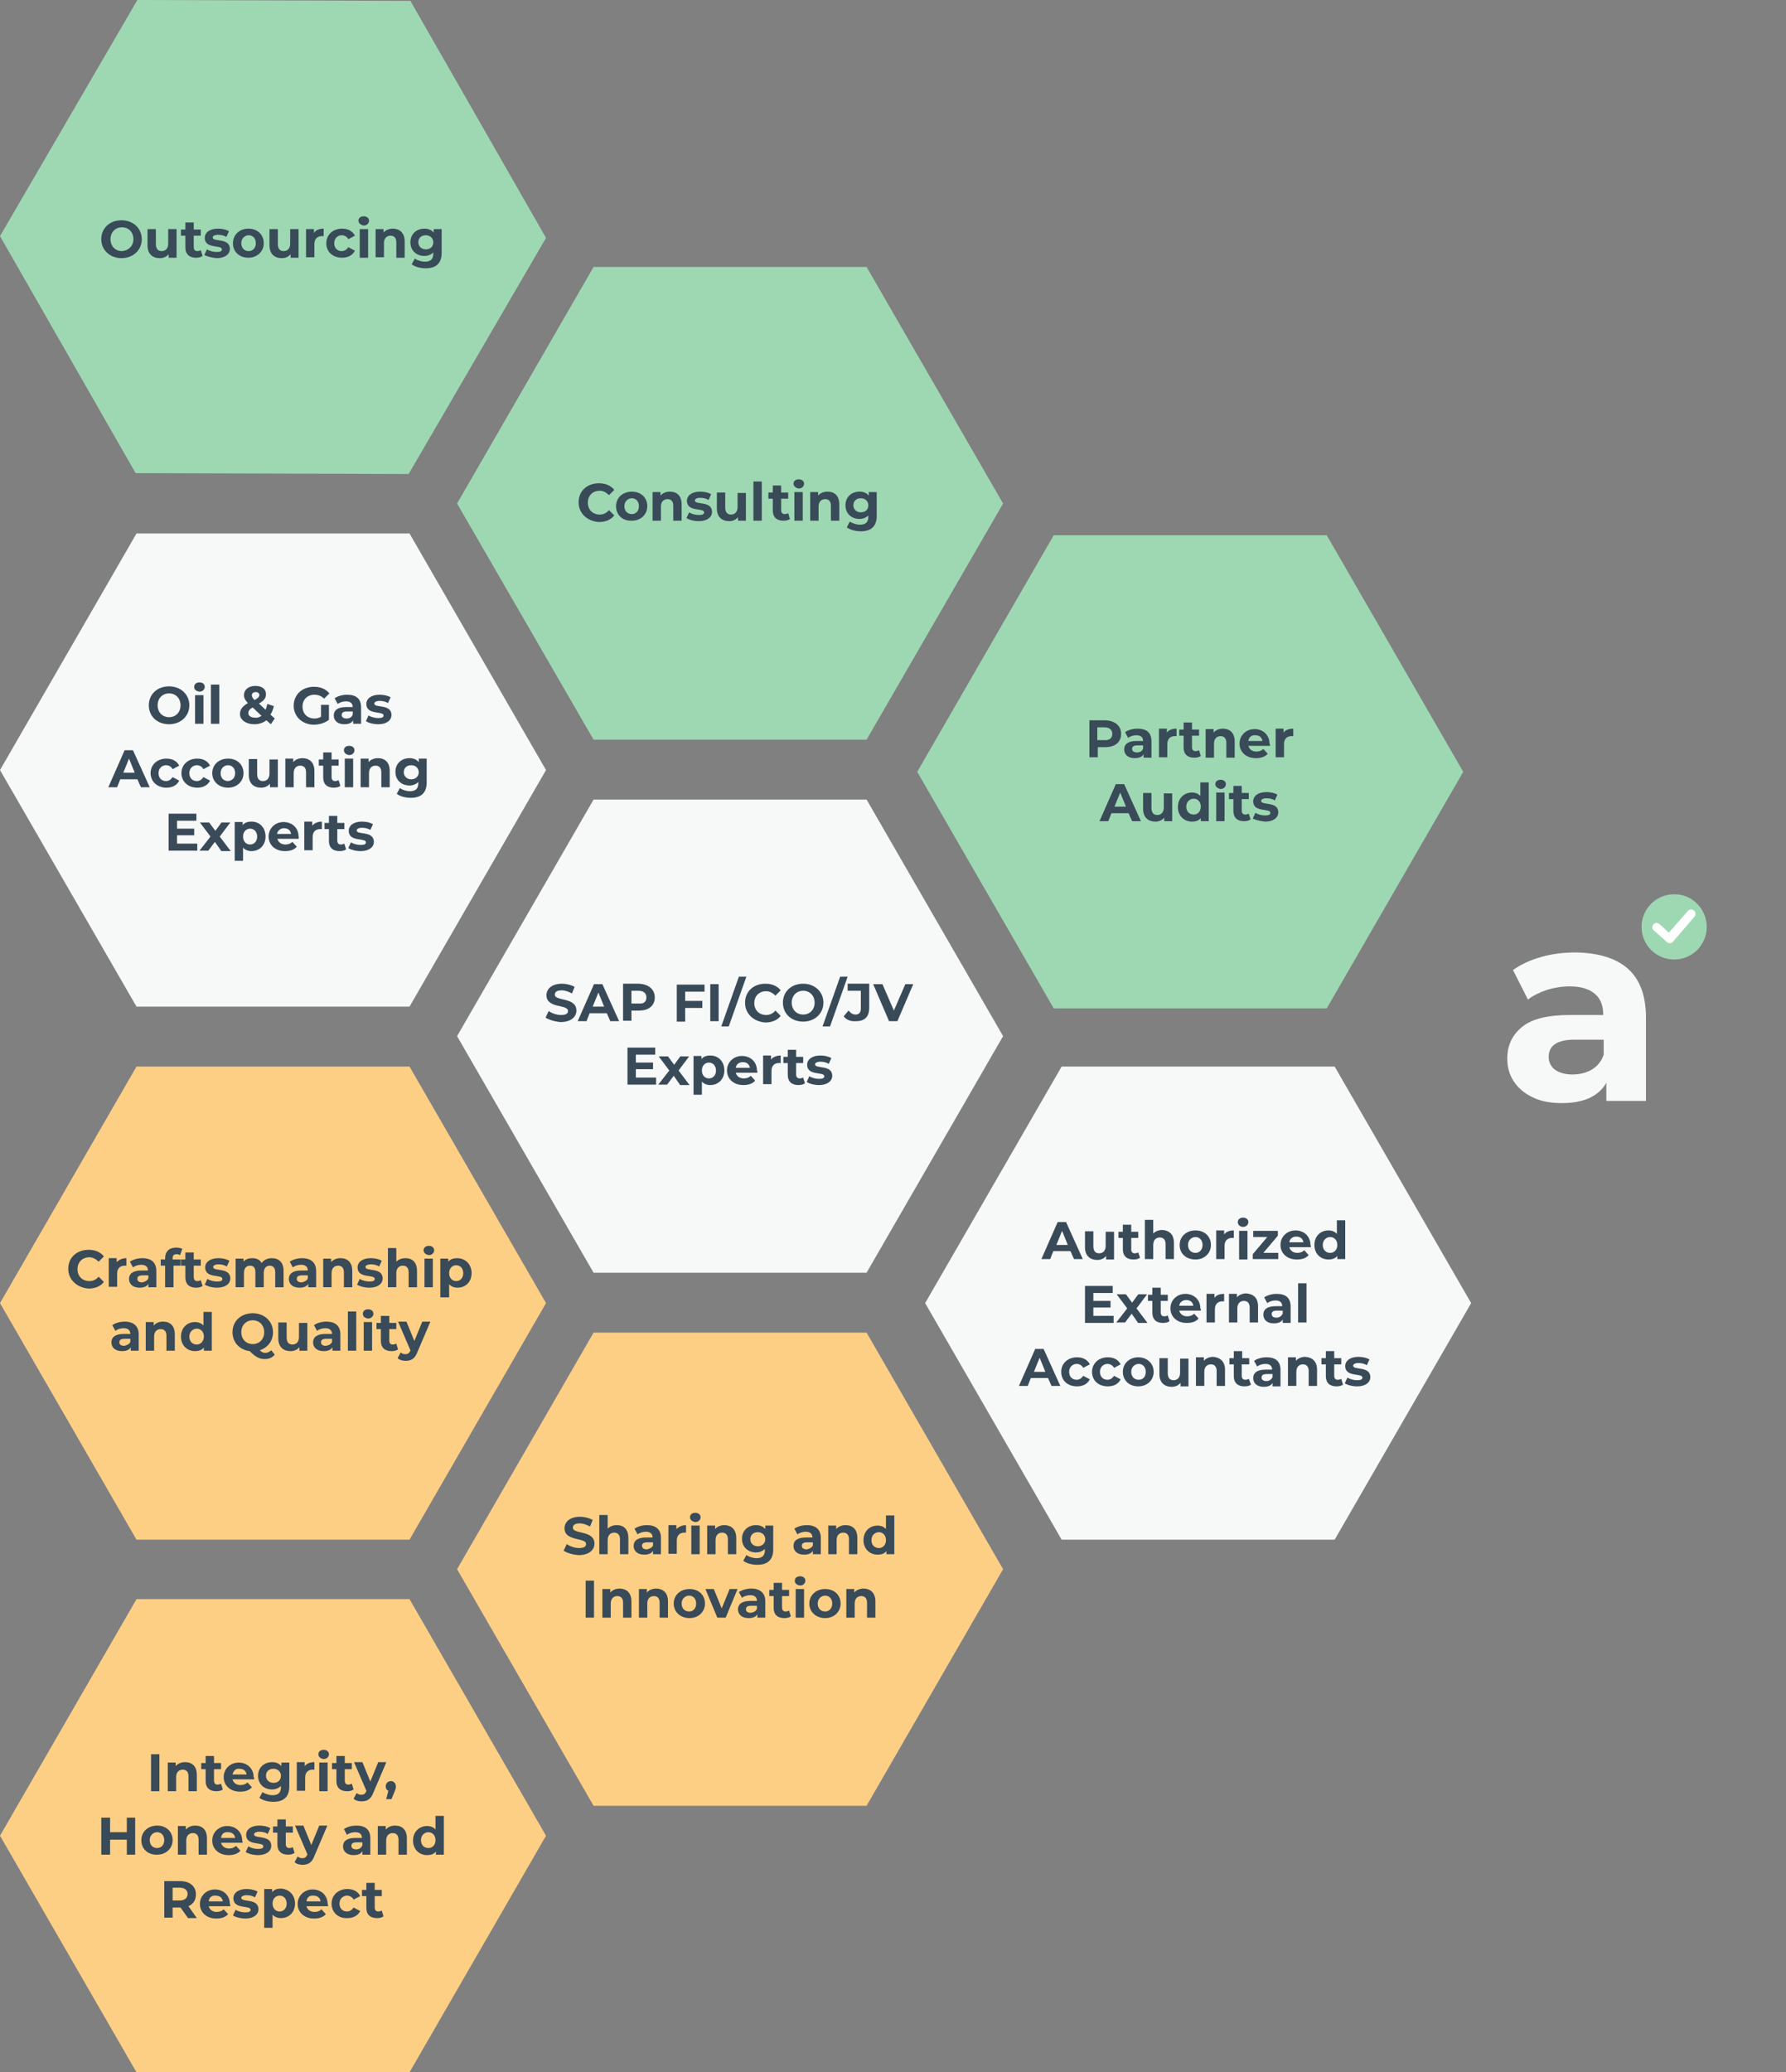 <?xml version="1.0" encoding="utf-8"?>
<!-- Generator: Adobe Illustrator 26.4.1, SVG Export Plug-In . SVG Version: 6.00 Build 0)  -->
<svg version="1.1" id="Layer_1" xmlns="http://www.w3.org/2000/svg" xmlns:xlink="http://www.w3.org/1999/xlink" x="0px" y="0px"
	 viewBox="0 0 405.6 470.4" style="enable-background:new 0 0 405.6 470.4;" xml:space="preserve">
<rect x="0" y="0" width="405.6" height="470.4" fill="#808080" stroke="none"/>
<style type="text/css">
	.st0{display:none;}
	.st1{fill-rule:evenodd;clip-rule:evenodd;fill:#9ED8B3;}
	.st2{fill-rule:evenodd;clip-rule:evenodd;fill:#F7F8F8;}
	.st3{fill-rule:evenodd;clip-rule:evenodd;fill:#FDCF85;}
	.st4{fill:#F7F8F8;}
	.st5{fill:#9ED8B3;}
	.st6{fill:#FFFFFF;}
	.st7{fill:#394A58;}
</style>
<g id="Grid" class="st0">
</g>
<g id="Layer_1_00000096048480616058918290000016911865475060018614_">
</g>
<g id="Desktop">
</g>
<g id="Guides">
</g>
<g id="Page_1">
</g>
<g>
	<polygon class="st1" points="301.3,121.5 239.3,121.5 208.3,175.2 239.3,228.9 301.3,228.9 332.3,175.2 	"/>
	<polygon class="st1" points="93.2,0.2 31.2,0 0,53.6 30.8,107.4 92.8,107.6 124,54 	"/>
	<polygon class="st2" points="93,121.1 31,121.1 0,174.8 31,228.5 93,228.5 124,174.8 	"/>
	<polygon class="st1" points="196.8,60.6 134.8,60.6 103.8,114.3 134.8,167.9 196.8,167.9 227.8,114.3 	"/>
	<polygon class="st2" points="196.8,181.5 134.8,181.5 103.8,235.2 134.8,288.9 196.8,288.9 227.8,235.2 	"/>
	<polygon class="st2" points="303.1,242.1 241.1,242.1 210.1,295.8 241.1,349.5 303.1,349.5 334.1,295.8 	"/>
	<polygon class="st3" points="196.8,302.5 134.8,302.5 103.8,356.2 134.8,409.9 196.8,409.9 227.8,356.2 	"/>
	<polygon class="st3" points="93,242.1 31,242.1 0,295.8 31,349.5 93,349.5 124,295.8 	"/>
	<g>
		<path class="st4" d="M361.5,242.8c1.3-0.8,2.2-1.9,2.7-3.4V236h-6.6c-3.9,0-5.9,1.3-5.9,3.9c0,1.2,0.5,2.2,1.4,2.9
			c1,0.7,2.3,1.1,4,1.1C358.8,243.9,360.3,243.5,361.5,242.8 M369.7,219.9c2.7,2.4,4.1,6.1,4.1,11.1v18.9h-9v-4.1
			c-1.8,3.1-5.2,4.6-10.1,4.6c-2.5,0-4.8-0.4-6.6-1.3c-1.9-0.9-3.3-2.1-4.3-3.6s-1.5-3.2-1.5-5.2c0-3.1,1.2-5.5,3.5-7.3
			s5.9-2.6,10.7-2.6h7.6c0-2.1-0.6-3.7-1.9-4.8s-3.2-1.7-5.7-1.7c-1.8,0-3.5,0.3-5.2,0.8c-1.7,0.6-3.2,1.3-4.3,2.2l-3.4-6.7
			c1.8-1.3,4-2.3,6.5-3s5.1-1,7.8-1C363,216.3,367,217.5,369.7,219.9"/>
		<path class="st5" d="M387.6,210.4c0,4.1-3.3,7.4-7.4,7.4s-7.4-3.3-7.4-7.4c0-4.1,3.3-7.4,7.4-7.4
			C384.2,202.9,387.6,206.3,387.6,210.4"/>
		<path class="st6" d="M379,211.7l-2.1-1.9c-0.2-0.2-0.5-0.3-0.7-0.3c-0.3,0-0.5,0.1-0.7,0.3c-0.4,0.4-0.3,1.1,0.1,1.4l2.9,2.6
			c0.2,0.2,0.5,0.3,0.7,0.3c0.3,0,0.5-0.1,0.7-0.3l4.9-5.7c0.4-0.4,0.3-1.1-0.1-1.4c-0.4-0.4-1.1-0.3-1.4,0.1L379,211.7z"/>
	</g>
	<polygon class="st3" points="93,363 31,363 0,416.7 31,470.4 93,470.4 124,416.7 	"/>
</g>
<g>
	<path class="st7" d="M34.3,398.2h1.9v8.4h-1.9V398.2z"/>
	<path class="st7" d="M44.7,402.9v3.7h-1.9v-3.4c0-1-0.5-1.5-1.3-1.5c-0.9,0-1.5,0.6-1.5,1.7v3.2h-1.9v-6.5h1.8v0.8
		c0.5-0.6,1.3-0.9,2.1-0.9C43.6,400,44.7,400.9,44.7,402.9z"/>
	<path class="st7" d="M50.6,406.2c-0.4,0.3-0.9,0.4-1.5,0.4c-1.5,0-2.4-0.8-2.4-2.3v-2.7h-1v-1.4h1v-1.6h1.9v1.6h1.6v1.4h-1.6v2.6
		c0,0.6,0.3,0.9,0.8,0.9c0.3,0,0.6-0.1,0.8-0.2L50.6,406.2z"/>
	<path class="st7" d="M57.7,403.9h-4.9c0.2,0.8,0.9,1.3,1.8,1.3c0.7,0,1.2-0.2,1.6-0.6l1,1.1c-0.6,0.7-1.5,1-2.7,1
		c-2.2,0-3.7-1.4-3.7-3.3c0-1.9,1.5-3.3,3.4-3.3c1.9,0,3.4,1.3,3.4,3.3C57.8,403.5,57.7,403.7,57.7,403.9z M52.8,402.8H56
		c-0.1-0.8-0.7-1.3-1.6-1.3C53.6,401.4,53,401.9,52.8,402.8z"/>
	<path class="st7" d="M65.7,400.1v5.4c0,2.4-1.3,3.5-3.6,3.5c-1.2,0-2.4-0.3-3.2-0.9l0.7-1.3c0.6,0.4,1.5,0.7,2.3,0.7
		c1.3,0,1.9-0.6,1.9-1.8v-0.3c-0.5,0.5-1.2,0.8-2,0.8c-1.8,0-3.2-1.2-3.2-3.1c0-1.9,1.4-3.1,3.2-3.1c0.9,0,1.6,0.3,2.1,0.9v-0.8
		H65.7z M63.8,403.1c0-0.9-0.7-1.6-1.7-1.6s-1.7,0.6-1.7,1.6c0,0.9,0.7,1.6,1.7,1.6S63.8,404.1,63.8,403.1z"/>
	<path class="st7" d="M71.4,400v1.7c-0.2,0-0.3,0-0.4,0c-1,0-1.7,0.6-1.7,1.8v3h-1.9v-6.5h1.8v0.9C69.7,400.3,70.4,400,71.4,400z"/>
	<path class="st7" d="M72.3,398.2c0-0.6,0.5-1,1.2-1c0.7,0,1.2,0.4,1.2,1c0,0.6-0.5,1.1-1.2,1.1C72.8,399.2,72.3,398.8,72.3,398.2z
		 M72.5,400.1h1.9v6.5h-1.9V400.1z"/>
	<path class="st7" d="M80.3,406.2c-0.4,0.3-0.9,0.4-1.5,0.4c-1.5,0-2.4-0.8-2.4-2.3v-2.7h-1v-1.4h1v-1.6h1.9v1.6h1.6v1.4h-1.6v2.6
		c0,0.6,0.3,0.9,0.8,0.9c0.3,0,0.6-0.1,0.8-0.2L80.3,406.2z"/>
	<path class="st7" d="M87.7,400.1l-2.9,6.8c-0.6,1.6-1.5,2-2.7,2c-0.7,0-1.4-0.2-1.8-0.6l0.7-1.3c0.3,0.3,0.7,0.4,1.1,0.4
		c0.5,0,0.8-0.2,1.1-0.8l0-0.1l-2.8-6.5h1.9l1.8,4.4l1.8-4.4H87.7z"/>
	<path class="st7" d="M89.9,405.5c0,0.3,0,0.5-0.3,1.2l-0.7,1.7h-1.2l0.5-1.9c-0.4-0.2-0.6-0.5-0.6-1c0-0.7,0.5-1.2,1.2-1.2
		C89.4,404.3,89.9,404.8,89.9,405.5z"/>
	<path class="st7" d="M30.7,412.6v8.4h-1.9v-3.4H25v3.4H23v-8.4H25v3.3h3.8v-3.3H30.7z"/>
	<path class="st7" d="M32.1,417.7c0-1.9,1.5-3.3,3.6-3.3c2.1,0,3.5,1.4,3.5,3.3c0,1.9-1.5,3.3-3.5,3.3
		C33.6,421.1,32.1,419.7,32.1,417.7z M37.3,417.7c0-1.1-0.7-1.8-1.6-1.8c-0.9,0-1.7,0.7-1.7,1.8s0.7,1.8,1.7,1.8
		C36.6,419.5,37.3,418.8,37.3,417.7z"/>
	<path class="st7" d="M47,417.3v3.7h-1.9v-3.4c0-1-0.5-1.5-1.3-1.5c-0.9,0-1.5,0.6-1.5,1.7v3.2h-1.9v-6.5h1.8v0.8
		c0.5-0.6,1.3-0.9,2.1-0.9C45.9,414.4,47,415.3,47,417.3z"/>
	<path class="st7" d="M55.1,418.3h-4.9c0.2,0.8,0.9,1.3,1.8,1.3c0.7,0,1.2-0.2,1.6-0.6l1,1.1c-0.6,0.7-1.5,1-2.7,1
		c-2.2,0-3.7-1.4-3.7-3.3c0-1.9,1.5-3.3,3.4-3.3c1.9,0,3.4,1.3,3.4,3.3C55.1,417.9,55.1,418.1,55.1,418.3z M50.2,417.2h3.2
		c-0.1-0.8-0.7-1.3-1.6-1.3C50.9,415.8,50.3,416.3,50.2,417.2z"/>
	<path class="st7" d="M55.8,420.4l0.6-1.3c0.6,0.4,1.5,0.6,2.2,0.6c0.9,0,1.2-0.2,1.2-0.6c0-1.1-3.9,0-3.9-2.6c0-1.2,1.1-2.1,3-2.1
		c0.9,0,1.9,0.2,2.5,0.6l-0.6,1.3c-0.6-0.4-1.3-0.5-1.9-0.5c-0.8,0-1.2,0.3-1.2,0.6c0,1.1,3.9,0,3.9,2.6c0,1.2-1.1,2.1-3,2.1
		C57.5,421.1,56.4,420.8,55.8,420.4z"/>
	<path class="st7" d="M66.9,420.6c-0.4,0.3-0.9,0.4-1.5,0.4c-1.5,0-2.4-0.8-2.4-2.3v-2.7h-1v-1.4h1v-1.6h1.9v1.6h1.6v1.4h-1.6v2.6
		c0,0.6,0.3,0.9,0.8,0.9c0.3,0,0.6-0.1,0.8-0.2L66.9,420.6z"/>
	<path class="st7" d="M74.3,414.5l-2.9,6.8c-0.6,1.6-1.5,2-2.7,2c-0.7,0-1.4-0.2-1.8-0.6l0.7-1.3c0.3,0.3,0.7,0.4,1.1,0.4
		c0.5,0,0.8-0.2,1.1-0.8l0-0.1l-2.8-6.5h1.9l1.8,4.4l1.8-4.4H74.3z"/>
	<path class="st7" d="M84.1,417.3v3.7h-1.8v-0.8c-0.3,0.6-1,0.9-2,0.9c-1.5,0-2.4-0.8-2.4-2c0-1.1,0.8-1.9,2.8-1.9h1.5
		c0-0.8-0.5-1.3-1.5-1.3c-0.7,0-1.4,0.2-1.9,0.6l-0.7-1.3c0.7-0.5,1.8-0.8,2.8-0.8C83,414.4,84.1,415.3,84.1,417.3z M82.3,418.9
		v-0.7H81c-0.9,0-1.2,0.3-1.2,0.8c0,0.5,0.4,0.8,1.1,0.8C81.5,419.8,82,419.5,82.3,418.9z"/>
	<path class="st7" d="M92.4,417.3v3.7h-1.9v-3.4c0-1-0.5-1.5-1.3-1.5c-0.9,0-1.5,0.6-1.5,1.7v3.2h-1.9v-6.5h1.8v0.8
		c0.5-0.6,1.3-0.9,2.1-0.9C91.3,414.4,92.4,415.3,92.4,417.3z"/>
	<path class="st7" d="M100.8,412.1v8.9H99v-0.7c-0.5,0.6-1.2,0.8-2,0.8c-1.8,0-3.2-1.3-3.2-3.3c0-2,1.4-3.3,3.2-3.3
		c0.8,0,1.5,0.3,1.9,0.8v-3.1H100.8z M98.9,417.7c0-1.1-0.7-1.8-1.6-1.8c-0.9,0-1.7,0.7-1.7,1.8s0.7,1.8,1.7,1.8
		C98.2,419.5,98.9,418.8,98.9,417.7z"/>
	<path class="st7" d="M42.7,435.4L41,433h-0.1h-1.7v2.3h-1.9V427h3.6c2.2,0,3.6,1.2,3.6,3c0,1.3-0.6,2.2-1.7,2.7l1.9,2.7H42.7z
		 M40.8,428.5h-1.6v2.9h1.6c1.2,0,1.8-0.6,1.8-1.5C42.6,429.1,42,428.5,40.8,428.5z"/>
	<path class="st7" d="M52.3,432.7h-4.9c0.2,0.8,0.9,1.3,1.8,1.3c0.7,0,1.2-0.2,1.6-0.6l1,1.1c-0.6,0.7-1.5,1-2.7,1
		c-2.2,0-3.7-1.4-3.7-3.3c0-1.9,1.5-3.3,3.4-3.3c1.9,0,3.4,1.3,3.4,3.3C52.3,432.3,52.3,432.5,52.3,432.7z M47.4,431.6h3.2
		c-0.1-0.8-0.7-1.3-1.6-1.3C48.1,430.2,47.5,430.7,47.4,431.6z"/>
	<path class="st7" d="M52.9,434.8l0.6-1.3c0.6,0.4,1.5,0.6,2.2,0.6c0.9,0,1.2-0.2,1.2-0.6c0-1.1-3.9,0-3.9-2.6c0-1.2,1.1-2.1,3-2.1
		c0.9,0,1.9,0.2,2.5,0.6l-0.6,1.3c-0.6-0.4-1.3-0.5-1.9-0.5c-0.8,0-1.2,0.3-1.2,0.6c0,1.1,3.9,0,3.9,2.6c0,1.2-1.1,2.1-3,2.1
		C54.7,435.5,53.5,435.2,52.9,434.8z"/>
	<path class="st7" d="M67,432.1c0,2-1.4,3.3-3.2,3.3c-0.8,0-1.5-0.3-1.9-0.8v3h-1.9v-8.8h1.8v0.7c0.5-0.6,1.2-0.8,2-0.8
		C65.6,428.8,67,430.1,67,432.1z M65.1,432.1c0-1.1-0.7-1.8-1.6-1.8s-1.6,0.7-1.6,1.8s0.7,1.8,1.6,1.8S65.1,433.2,65.1,432.1z"/>
	<path class="st7" d="M74.5,432.7h-4.9c0.2,0.8,0.9,1.3,1.8,1.3c0.7,0,1.2-0.2,1.6-0.6l1,1.1c-0.6,0.7-1.5,1-2.7,1
		c-2.2,0-3.7-1.4-3.7-3.3c0-1.9,1.5-3.3,3.4-3.3c1.9,0,3.4,1.3,3.4,3.3C74.5,432.3,74.5,432.5,74.5,432.7z M69.6,431.6h3.2
		c-0.1-0.8-0.7-1.3-1.6-1.3C70.3,430.2,69.7,430.7,69.6,431.6z"/>
	<path class="st7" d="M75.3,432.1c0-1.9,1.5-3.3,3.6-3.3c1.4,0,2.4,0.6,2.9,1.6l-1.5,0.8c-0.3-0.6-0.9-0.9-1.5-0.9
		c-0.9,0-1.7,0.7-1.7,1.8c0,1.1,0.7,1.8,1.7,1.8c0.6,0,1.1-0.3,1.5-0.9l1.5,0.8c-0.5,1-1.5,1.6-2.9,1.6
		C76.8,435.5,75.3,434.1,75.3,432.1z"/>
	<path class="st7" d="M87.1,435c-0.4,0.3-0.9,0.4-1.5,0.4c-1.5,0-2.4-0.8-2.4-2.3v-2.7h-1v-1.4h1v-1.6h1.9v1.6h1.6v1.4h-1.6v2.6
		c0,0.6,0.3,0.9,0.8,0.9c0.3,0,0.6-0.1,0.8-0.2L87.1,435z"/>
</g>
<g>
	<path class="st7" d="M128,352l0.7-1.5c0.7,0.5,1.8,0.9,2.8,0.9c1.2,0,1.6-0.4,1.6-0.9c0-1.6-4.9-0.5-4.9-3.6c0-1.4,1.2-2.6,3.5-2.6
		c1.1,0,2.1,0.3,2.9,0.7l-0.6,1.5c-0.8-0.4-1.6-0.7-2.3-0.7c-1.2,0-1.6,0.4-1.6,1c0,1.5,4.9,0.5,4.9,3.6c0,1.4-1.2,2.6-3.6,2.6
		C130,352.9,128.7,352.5,128,352z"/>
	<path class="st7" d="M142.7,349.1v3.7h-1.9v-3.4c0-1-0.5-1.5-1.3-1.5c-0.9,0-1.5,0.6-1.5,1.7v3.2h-1.9v-8.9h1.9v3.1
		c0.5-0.5,1.2-0.8,2.1-0.8C141.6,346.2,142.7,347.1,142.7,349.1z"/>
	<path class="st7" d="M150.1,349.1v3.7h-1.8V352c-0.3,0.6-1,0.9-2,0.9c-1.5,0-2.4-0.8-2.4-2c0-1.1,0.8-1.9,2.8-1.9h1.5
		c0-0.8-0.5-1.3-1.5-1.3c-0.7,0-1.4,0.2-1.9,0.6l-0.7-1.3c0.7-0.5,1.8-0.8,2.8-0.8C149,346.2,150.1,347.2,150.1,349.1z M148.3,350.8
		v-0.7H147c-0.9,0-1.2,0.3-1.2,0.8c0,0.5,0.4,0.8,1.1,0.8C147.5,351.6,148.1,351.3,148.3,350.8z"/>
	<path class="st7" d="M155.8,346.2v1.7c-0.2,0-0.3,0-0.4,0c-1,0-1.7,0.6-1.7,1.8v3h-1.9v-6.5h1.8v0.9
		C154.1,346.6,154.9,346.2,155.8,346.2z"/>
	<path class="st7" d="M156.7,344.4c0-0.6,0.5-1,1.2-1c0.7,0,1.2,0.4,1.2,1c0,0.6-0.5,1.1-1.2,1.1C157.2,345.4,156.7,345,156.7,344.4
		z M157,346.3h1.9v6.5H157V346.3z"/>
	<path class="st7" d="M167.2,349.1v3.7h-1.9v-3.4c0-1-0.5-1.5-1.3-1.5c-0.9,0-1.5,0.6-1.5,1.7v3.2h-1.9v-6.5h1.8v0.8
		c0.5-0.6,1.3-0.9,2.1-0.9C166,346.2,167.2,347.1,167.2,349.1z"/>
	<path class="st7" d="M175.6,346.3v5.4c0,2.4-1.3,3.5-3.6,3.5c-1.2,0-2.4-0.3-3.2-0.9l0.7-1.3c0.6,0.4,1.5,0.7,2.3,0.7
		c1.3,0,1.9-0.6,1.9-1.8v-0.3c-0.5,0.5-1.2,0.8-2,0.8c-1.8,0-3.2-1.2-3.2-3.1c0-1.9,1.4-3.1,3.2-3.1c0.9,0,1.6,0.3,2.1,0.9v-0.8
		H175.6z M173.8,349.4c0-0.9-0.7-1.6-1.7-1.6s-1.7,0.6-1.7,1.6c0,0.9,0.7,1.6,1.7,1.6S173.8,350.3,173.8,349.4z"/>
	<path class="st7" d="M186.4,349.1v3.7h-1.8V352c-0.3,0.6-1,0.9-2,0.9c-1.5,0-2.4-0.8-2.4-2c0-1.1,0.8-1.9,2.8-1.9h1.5
		c0-0.8-0.5-1.3-1.5-1.3c-0.7,0-1.4,0.2-1.9,0.6l-0.7-1.3c0.7-0.5,1.8-0.8,2.8-0.8C185.3,346.2,186.4,347.2,186.4,349.1z
		 M184.6,350.8v-0.7h-1.3c-0.9,0-1.2,0.3-1.2,0.8c0,0.5,0.4,0.8,1.1,0.8C183.8,351.6,184.4,351.3,184.6,350.8z"/>
	<path class="st7" d="M194.7,349.1v3.7h-1.9v-3.4c0-1-0.5-1.5-1.3-1.5c-0.9,0-1.5,0.6-1.5,1.7v3.2h-1.9v-6.5h1.8v0.8
		c0.5-0.6,1.3-0.9,2.1-0.9C193.6,346.2,194.7,347.1,194.7,349.1z"/>
	<path class="st7" d="M203.1,343.9v8.9h-1.8v-0.7c-0.5,0.6-1.2,0.8-2,0.8c-1.8,0-3.2-1.3-3.2-3.3c0-2,1.4-3.3,3.2-3.3
		c0.8,0,1.5,0.3,1.9,0.8v-3.1H203.1z M201.2,349.6c0-1.1-0.7-1.8-1.6-1.8c-0.9,0-1.7,0.7-1.7,1.8c0,1.1,0.7,1.8,1.7,1.8
		C200.5,351.4,201.2,350.7,201.2,349.6z"/>
	<path class="st7" d="M133,358.8h1.9v8.4H133V358.8z"/>
	<path class="st7" d="M143.4,363.5v3.7h-1.9v-3.4c0-1-0.5-1.5-1.3-1.5c-0.9,0-1.5,0.6-1.5,1.7v3.2h-1.9v-6.5h1.8v0.8
		c0.5-0.6,1.3-0.9,2.1-0.9C142.2,360.6,143.4,361.5,143.4,363.5z"/>
	<path class="st7" d="M151.7,363.5v3.7h-1.9v-3.4c0-1-0.5-1.5-1.3-1.5c-0.9,0-1.5,0.6-1.5,1.7v3.2h-1.9v-6.5h1.8v0.8
		c0.5-0.6,1.3-0.9,2.1-0.9C150.5,360.6,151.7,361.5,151.7,363.5z"/>
	<path class="st7" d="M153,364c0-1.9,1.5-3.3,3.6-3.3c2.1,0,3.5,1.4,3.5,3.3c0,1.9-1.5,3.3-3.5,3.3C154.5,367.3,153,365.9,153,364z
		 M158.1,364c0-1.1-0.7-1.8-1.6-1.8c-0.9,0-1.7,0.7-1.7,1.8s0.7,1.8,1.7,1.8C157.4,365.8,158.1,365.1,158.1,364z"/>
	<path class="st7" d="M167.5,360.7l-2.7,6.5h-1.9l-2.7-6.5h1.9l1.8,4.4l1.8-4.4H167.5z"/>
	<path class="st7" d="M173.8,363.5v3.7H172v-0.8c-0.3,0.6-1,0.9-2,0.9c-1.5,0-2.4-0.8-2.4-2c0-1.1,0.8-1.9,2.8-1.9h1.5
		c0-0.8-0.5-1.3-1.5-1.3c-0.7,0-1.4,0.2-1.9,0.6l-0.7-1.3c0.7-0.5,1.8-0.8,2.8-0.8C172.6,360.6,173.8,361.6,173.8,363.5z
		 M171.9,365.2v-0.7h-1.3c-0.9,0-1.2,0.3-1.2,0.8c0,0.5,0.4,0.8,1.1,0.8C171.2,366,171.7,365.7,171.9,365.2z"/>
	<path class="st7" d="M179.6,366.9c-0.4,0.3-0.9,0.4-1.5,0.4c-1.5,0-2.4-0.8-2.4-2.3v-2.7h-1v-1.4h1v-1.6h1.9v1.6h1.6v1.4h-1.6v2.6
		c0,0.6,0.3,0.9,0.8,0.9c0.3,0,0.6-0.1,0.8-0.2L179.6,366.9z"/>
	<path class="st7" d="M180.5,358.8c0-0.6,0.5-1,1.2-1c0.7,0,1.2,0.4,1.2,1c0,0.6-0.5,1.1-1.2,1.1
		C180.9,359.8,180.5,359.4,180.5,358.8z M180.7,360.7h1.9v6.5h-1.9V360.7z"/>
	<path class="st7" d="M183.8,364c0-1.9,1.5-3.3,3.6-3.3c2.1,0,3.5,1.4,3.5,3.3c0,1.9-1.5,3.3-3.5,3.3
		C185.3,367.3,183.8,365.9,183.8,364z M189,364c0-1.1-0.7-1.8-1.6-1.8c-0.9,0-1.7,0.7-1.7,1.8s0.7,1.8,1.7,1.8
		C188.3,365.8,189,365.1,189,364z"/>
	<path class="st7" d="M198.8,363.5v3.7h-1.9v-3.4c0-1-0.5-1.5-1.3-1.5c-0.9,0-1.5,0.6-1.5,1.7v3.2h-1.9v-6.5h1.8v0.8
		c0.5-0.6,1.3-0.9,2.1-0.9C197.6,360.6,198.8,361.5,198.8,363.5z"/>
</g>
<g>
	<path class="st7" d="M15.5,288c0-2.5,1.9-4.3,4.6-4.3c1.5,0,2.7,0.5,3.5,1.5l-1.2,1.2c-0.6-0.6-1.3-1-2.1-1c-1.6,0-2.7,1.1-2.7,2.7
		c0,1.6,1.1,2.7,2.7,2.7c0.8,0,1.5-0.3,2.1-1l1.2,1.2c-0.8,1-2,1.5-3.5,1.5C17.5,292.3,15.5,290.5,15.5,288z"/>
	<path class="st7" d="M28.7,285.6v1.7c-0.2,0-0.3,0-0.4,0c-1,0-1.7,0.6-1.7,1.8v3h-1.9v-6.5h1.8v0.9C27,286,27.7,285.6,28.7,285.6z"
		/>
	<path class="st7" d="M35.5,288.5v3.7h-1.8v-0.8c-0.3,0.6-1,0.9-2,0.9c-1.5,0-2.4-0.8-2.4-2c0-1.1,0.8-1.9,2.8-1.9h1.5
		c0-0.8-0.5-1.3-1.5-1.3c-0.7,0-1.4,0.2-1.9,0.6l-0.7-1.3c0.7-0.5,1.8-0.8,2.8-0.8C34.4,285.6,35.5,286.6,35.5,288.5z M33.7,290.2
		v-0.7h-1.3c-0.9,0-1.2,0.3-1.2,0.8c0,0.5,0.4,0.8,1.1,0.8C32.9,291,33.4,290.7,33.7,290.2z"/>
	<path class="st7" d="M39.3,285.9h1.7v1.4h-1.6v4.9h-1.9v-4.9h-1v-1.4h1v-0.3c0-1.5,0.9-2.4,2.5-2.4c0.5,0,1.1,0.1,1.4,0.3l-0.5,1.4
		c-0.2-0.1-0.5-0.2-0.8-0.2c-0.6,0-0.9,0.3-0.9,0.9V285.9z"/>
	<path class="st7" d="M46,291.9c-0.4,0.3-0.9,0.4-1.5,0.4c-1.5,0-2.4-0.8-2.4-2.3v-2.7h-1v-1.4h1v-1.6H44v1.6h1.6v1.4H44v2.6
		c0,0.6,0.3,0.9,0.8,0.9c0.3,0,0.6-0.1,0.8-0.2L46,291.9z"/>
	<path class="st7" d="M46.5,291.6l0.6-1.3c0.6,0.4,1.5,0.6,2.2,0.6c0.9,0,1.2-0.2,1.2-0.6c0-1.1-3.9,0-3.9-2.6c0-1.2,1.1-2.1,3-2.1
		c0.9,0,1.9,0.2,2.5,0.6l-0.6,1.3c-0.6-0.4-1.3-0.5-1.9-0.5c-0.8,0-1.2,0.3-1.2,0.6c0,1.1,3.9,0,3.9,2.6c0,1.2-1.1,2.1-3,2.1
		C48.2,292.3,47.1,292,46.5,291.6z"/>
	<path class="st7" d="M64.4,288.5v3.7h-1.9v-3.4c0-1-0.5-1.5-1.2-1.5c-0.8,0-1.4,0.5-1.4,1.7v3.2H58v-3.4c0-1-0.4-1.5-1.2-1.5
		c-0.8,0-1.4,0.5-1.4,1.7v3.2h-1.9v-6.5h1.8v0.7c0.5-0.6,1.2-0.8,2-0.8c0.9,0,1.7,0.3,2.1,1.1c0.5-0.7,1.4-1.1,2.3-1.1
		C63.3,285.6,64.4,286.5,64.4,288.5z"/>
	<path class="st7" d="M71.8,288.5v3.7H70v-0.8c-0.3,0.6-1,0.9-2,0.9c-1.5,0-2.4-0.8-2.4-2c0-1.1,0.8-1.9,2.8-1.9h1.5
		c0-0.8-0.5-1.3-1.5-1.3c-0.7,0-1.4,0.2-1.9,0.6l-0.7-1.3c0.7-0.5,1.8-0.8,2.8-0.8C70.6,285.6,71.8,286.6,71.8,288.5z M69.9,290.2
		v-0.7h-1.3c-0.9,0-1.2,0.3-1.2,0.8c0,0.5,0.4,0.8,1.1,0.8C69.1,291,69.7,290.7,69.9,290.2z"/>
	<path class="st7" d="M80,288.5v3.7h-1.9v-3.4c0-1-0.5-1.5-1.3-1.5c-0.9,0-1.5,0.6-1.5,1.7v3.2h-1.9v-6.5h1.8v0.8
		c0.5-0.6,1.3-0.9,2.1-0.9C78.9,285.6,80,286.5,80,288.5z"/>
	<path class="st7" d="M81.1,291.6l0.6-1.3c0.6,0.4,1.5,0.6,2.2,0.6c0.9,0,1.2-0.2,1.2-0.6c0-1.1-3.9,0-3.9-2.6c0-1.2,1.1-2.1,3-2.1
		c0.9,0,1.9,0.2,2.5,0.6l-0.6,1.3c-0.6-0.4-1.3-0.5-1.9-0.5c-0.8,0-1.2,0.3-1.2,0.6c0,1.1,3.9,0,3.9,2.6c0,1.2-1.1,2.1-3,2.1
		C82.8,292.3,81.7,292,81.1,291.6z"/>
	<path class="st7" d="M94.7,288.5v3.7h-1.9v-3.4c0-1-0.5-1.5-1.3-1.5c-0.9,0-1.5,0.6-1.5,1.7v3.2h-1.9v-8.9H90v3.1
		c0.5-0.5,1.2-0.8,2.1-0.8C93.6,285.6,94.7,286.5,94.7,288.5z"/>
	<path class="st7" d="M96.2,283.8c0-0.6,0.5-1,1.2-1c0.7,0,1.2,0.4,1.2,1c0,0.6-0.5,1.1-1.2,1.1C96.7,284.8,96.2,284.4,96.2,283.8z
		 M96.4,285.7h1.9v6.5h-1.9V285.7z"/>
	<path class="st7" d="M107.1,289c0,2-1.4,3.3-3.2,3.3c-0.8,0-1.5-0.3-1.9-0.8v3H100v-8.8h1.8v0.7c0.5-0.6,1.2-0.8,2-0.8
		C105.6,285.6,107.1,286.9,107.1,289z M105.2,289c0-1.1-0.7-1.8-1.6-1.8s-1.6,0.7-1.6,1.8c0,1.1,0.7,1.8,1.6,1.8
		S105.2,290.1,105.2,289z"/>
	<path class="st7" d="M31.5,302.9v3.7h-1.8v-0.8c-0.3,0.6-1,0.9-2,0.9c-1.5,0-2.4-0.8-2.4-2c0-1.1,0.8-1.9,2.8-1.9h1.5
		c0-0.8-0.5-1.3-1.5-1.3c-0.7,0-1.4,0.2-1.9,0.6l-0.7-1.3c0.7-0.5,1.8-0.8,2.8-0.8C30.3,300,31.5,301,31.5,302.9z M29.6,304.6v-0.7
		h-1.3c-0.9,0-1.2,0.3-1.2,0.8c0,0.5,0.4,0.8,1.1,0.8C28.8,305.4,29.4,305.1,29.6,304.6z"/>
	<path class="st7" d="M39.7,302.9v3.7h-1.9v-3.4c0-1-0.5-1.5-1.3-1.5c-0.9,0-1.5,0.6-1.5,1.7v3.2h-1.9v-6.5h1.8v0.8
		c0.5-0.6,1.3-0.9,2.1-0.9C38.6,300,39.7,300.9,39.7,302.9z"/>
	<path class="st7" d="M48.1,297.7v8.9h-1.8v-0.7c-0.5,0.6-1.2,0.8-2,0.8c-1.8,0-3.2-1.3-3.2-3.3c0-2,1.4-3.3,3.2-3.3
		c0.8,0,1.5,0.3,1.9,0.8v-3.1H48.1z M46.3,303.4c0-1.1-0.7-1.8-1.6-1.8c-0.9,0-1.7,0.7-1.7,1.8s0.7,1.8,1.7,1.8
		C45.5,305.2,46.3,304.5,46.3,303.4z"/>
	<path class="st7" d="M62.4,307.5c-0.6,0.7-1.3,1-2.3,1c-1.2,0-2.1-0.5-3.4-1.8c-2.3-0.3-3.9-2-3.9-4.3c0-2.5,1.9-4.3,4.6-4.3
		c2.6,0,4.6,1.8,4.6,4.3c0,2-1.2,3.5-3,4.1c0.4,0.4,0.8,0.6,1.2,0.6c0.5,0,1-0.2,1.4-0.6L62.4,307.5z M57.4,305.1
		c1.5,0,2.6-1.1,2.6-2.7c0-1.6-1.1-2.7-2.6-2.7c-1.5,0-2.6,1.1-2.6,2.7C54.8,304,55.9,305.1,57.4,305.1z"/>
	<path class="st7" d="M69.8,300.1v6.5h-1.8v-0.8c-0.5,0.6-1.2,0.9-2,0.9c-1.6,0-2.8-0.9-2.8-2.9v-3.6h1.9v3.4c0,1.1,0.5,1.6,1.3,1.6
		c0.9,0,1.5-0.6,1.5-1.7v-3.2H69.8z"/>
	<path class="st7" d="M77.3,302.9v3.7h-1.8v-0.8c-0.3,0.6-1,0.9-2,0.9c-1.5,0-2.4-0.8-2.4-2c0-1.1,0.8-1.9,2.8-1.9h1.5
		c0-0.8-0.5-1.3-1.5-1.3c-0.7,0-1.4,0.2-1.9,0.6l-0.7-1.3c0.7-0.5,1.8-0.8,2.8-0.8C76.2,300,77.3,301,77.3,302.9z M75.4,304.6v-0.7
		h-1.3c-0.9,0-1.2,0.3-1.2,0.8c0,0.5,0.4,0.8,1.1,0.8C74.7,305.4,75.2,305.1,75.4,304.6z"/>
	<path class="st7" d="M79,297.7h1.9v8.9H79V297.7z"/>
	<path class="st7" d="M82.4,298.2c0-0.6,0.5-1,1.2-1c0.7,0,1.2,0.4,1.2,1c0,0.6-0.5,1.1-1.2,1.1C82.8,299.2,82.4,298.8,82.4,298.2z
		 M82.6,300.1h1.9v6.5h-1.9V300.1z"/>
	<path class="st7" d="M90.4,306.3c-0.4,0.3-0.9,0.4-1.5,0.4c-1.5,0-2.4-0.8-2.4-2.3v-2.7h-1v-1.4h1v-1.6h1.9v1.6h1.6v1.4h-1.6v2.6
		c0,0.6,0.3,0.9,0.8,0.9c0.3,0,0.6-0.1,0.8-0.2L90.4,306.3z"/>
	<path class="st7" d="M97.7,300.1l-2.9,6.8c-0.6,1.6-1.5,2-2.7,2c-0.7,0-1.4-0.2-1.8-0.6l0.7-1.3c0.3,0.3,0.7,0.4,1.1,0.4
		c0.5,0,0.8-0.2,1.1-0.8l0-0.1l-2.8-6.5h1.9l1.8,4.4l1.8-4.4H97.7z"/>
</g>
<g>
	<path class="st7" d="M33.8,160.1c0-2.5,1.9-4.3,4.6-4.3c2.6,0,4.6,1.8,4.6,4.3c0,2.5-2,4.3-4.6,4.3
		C35.7,164.4,33.8,162.6,33.8,160.1z M41,160.1c0-1.6-1.1-2.7-2.6-2.7c-1.5,0-2.6,1.1-2.6,2.7c0,1.6,1.1,2.7,2.6,2.7
		C39.9,162.8,41,161.7,41,160.1z"/>
	<path class="st7" d="M44.1,155.9c0-0.6,0.5-1,1.2-1c0.7,0,1.2,0.4,1.2,1c0,0.6-0.5,1.1-1.2,1.1C44.5,156.9,44.1,156.5,44.1,155.9z
		 M44.3,157.8h1.9v6.5h-1.9V157.8z"/>
	<path class="st7" d="M47.9,155.4h1.9v8.9h-1.9V155.4z"/>
	<path class="st7" d="M61.5,164.4l-1-0.9c-0.8,0.6-1.7,0.9-2.8,0.9c-1.8,0-3.2-1-3.2-2.3c0-1.1,0.6-1.8,1.8-2.5
		c-0.6-0.6-0.9-1.2-0.9-1.8c0-1.2,1-2.1,2.6-2.1c1.5,0,2.4,0.7,2.4,1.9c0,0.9-0.5,1.5-1.6,2.1l1.5,1.4c0.2-0.4,0.3-0.8,0.4-1.3
		l1.5,0.5c-0.2,0.7-0.4,1.4-0.8,1.9l1,0.9L61.5,164.4z M59.4,162.5l-2-1.9c-0.8,0.4-1,0.8-1,1.3c0,0.6,0.6,1,1.5,1
		C58.4,163,58.9,162.8,59.4,162.5z M57.2,157.8c0,0.3,0.1,0.6,0.6,1.1c0.8-0.4,1.1-0.8,1.1-1.1c0-0.4-0.3-0.7-0.8-0.7
		C57.5,157.1,57.2,157.4,57.2,157.8z"/>
	<path class="st7" d="M72.9,160h1.8v3.4c-0.9,0.7-2.2,1.1-3.4,1.1c-2.6,0-4.6-1.8-4.6-4.3c0-2.5,1.9-4.3,4.6-4.3
		c1.5,0,2.7,0.5,3.5,1.5l-1.2,1.2c-0.6-0.6-1.3-0.9-2.2-0.9c-1.6,0-2.7,1.1-2.7,2.7c0,1.6,1.1,2.7,2.7,2.7c0.5,0,1-0.1,1.5-0.4V160z
		"/>
	<path class="st7" d="M82,160.6v3.7h-1.8v-0.8c-0.3,0.6-1,0.9-2,0.9c-1.5,0-2.4-0.8-2.4-2c0-1.1,0.8-1.9,2.8-1.9h1.5
		c0-0.8-0.5-1.3-1.5-1.3c-0.7,0-1.4,0.2-1.9,0.6l-0.7-1.3c0.7-0.5,1.8-0.8,2.8-0.8C80.9,157.7,82,158.6,82,160.6z M80.1,162.2v-0.7
		h-1.3c-0.9,0-1.2,0.3-1.2,0.8c0,0.5,0.4,0.8,1.1,0.8C79.4,163.1,79.9,162.8,80.1,162.2z"/>
	<path class="st7" d="M83.1,163.7l0.6-1.3c0.6,0.4,1.5,0.6,2.2,0.6c0.9,0,1.2-0.2,1.2-0.6c0-1.1-3.9,0-3.9-2.6c0-1.2,1.1-2.1,3-2.1
		c0.9,0,1.9,0.2,2.5,0.6l-0.6,1.3c-0.6-0.4-1.3-0.5-1.9-0.5c-0.8,0-1.2,0.3-1.2,0.6c0,1.1,3.9,0,3.9,2.6c0,1.2-1.1,2.1-3,2.1
		C84.8,164.4,83.7,164.1,83.1,163.7z"/>
	<path class="st7" d="M31.2,176.9h-3.9l-0.7,1.8h-2l3.7-8.4h1.9l3.8,8.4h-2L31.2,176.9z M30.6,175.4l-1.3-3.2l-1.3,3.2H30.6z"/>
	<path class="st7" d="M34.2,175.5c0-1.9,1.5-3.3,3.6-3.3c1.4,0,2.4,0.6,2.9,1.6l-1.5,0.8c-0.3-0.6-0.9-0.9-1.5-0.9
		c-0.9,0-1.7,0.7-1.7,1.8c0,1.1,0.7,1.8,1.7,1.8c0.6,0,1.1-0.3,1.5-0.9l1.5,0.8c-0.5,1-1.5,1.6-2.9,1.6
		C35.7,178.8,34.2,177.4,34.2,175.5z"/>
	<path class="st7" d="M41.2,175.5c0-1.9,1.5-3.3,3.6-3.3c1.4,0,2.4,0.6,2.9,1.6l-1.5,0.8c-0.3-0.6-0.9-0.9-1.5-0.9
		c-0.9,0-1.7,0.7-1.7,1.8c0,1.1,0.7,1.8,1.7,1.8c0.6,0,1.1-0.3,1.5-0.9l1.5,0.8c-0.5,1-1.5,1.6-2.9,1.6
		C42.7,178.8,41.2,177.4,41.2,175.5z"/>
	<path class="st7" d="M48.2,175.5c0-1.9,1.5-3.3,3.6-3.3c2.1,0,3.5,1.4,3.5,3.3c0,1.9-1.5,3.3-3.5,3.3
		C49.7,178.8,48.2,177.4,48.2,175.5z M53.4,175.5c0-1.1-0.7-1.8-1.6-1.8c-0.9,0-1.7,0.7-1.7,1.8s0.7,1.8,1.7,1.8
		C52.7,177.2,53.4,176.6,53.4,175.5z"/>
	<path class="st7" d="M63.1,172.2v6.5h-1.8v-0.8c-0.5,0.6-1.2,0.9-2,0.9c-1.6,0-2.8-0.9-2.8-2.9v-3.6h1.9v3.4c0,1.1,0.5,1.6,1.3,1.6
		c0.9,0,1.5-0.6,1.5-1.7v-3.2H63.1z"/>
	<path class="st7" d="M71.4,175v3.7h-1.9v-3.4c0-1-0.5-1.5-1.3-1.5c-0.9,0-1.5,0.6-1.5,1.7v3.2h-1.9v-6.5h1.8v0.8
		c0.5-0.6,1.3-0.9,2.1-0.9C70.2,172.1,71.4,173,71.4,175z"/>
	<path class="st7" d="M77.3,178.4c-0.4,0.3-0.9,0.4-1.5,0.4c-1.5,0-2.4-0.8-2.4-2.3v-2.7h-1v-1.4h1v-1.6h1.9v1.6h1.6v1.4h-1.6v2.6
		c0,0.6,0.3,0.9,0.8,0.9c0.3,0,0.6-0.1,0.8-0.2L77.3,178.4z"/>
	<path class="st7" d="M78.1,170.3c0-0.6,0.5-1,1.2-1c0.7,0,1.2,0.4,1.2,1c0,0.6-0.5,1.1-1.2,1.1C78.6,171.3,78.1,170.9,78.1,170.3z
		 M78.3,172.2h1.9v6.5h-1.9V172.2z"/>
	<path class="st7" d="M88.5,175v3.7h-1.9v-3.4c0-1-0.5-1.5-1.3-1.5c-0.9,0-1.5,0.6-1.5,1.7v3.2h-1.9v-6.5h1.8v0.8
		c0.5-0.6,1.3-0.9,2.1-0.9C87.4,172.1,88.5,173,88.5,175z"/>
	<path class="st7" d="M96.9,172.2v5.4c0,2.4-1.3,3.5-3.6,3.5c-1.2,0-2.4-0.3-3.2-0.9l0.7-1.3c0.6,0.4,1.5,0.7,2.3,0.7
		c1.3,0,1.9-0.6,1.9-1.8v-0.3c-0.5,0.5-1.2,0.8-2,0.8c-1.8,0-3.2-1.2-3.2-3.1c0-1.9,1.4-3.1,3.2-3.1c0.9,0,1.6,0.3,2.1,0.9v-0.8
		H96.9z M95.1,175.3c0-0.9-0.7-1.6-1.7-1.6s-1.7,0.6-1.7,1.6c0,0.9,0.7,1.6,1.7,1.6S95.1,176.2,95.1,175.3z"/>
	<path class="st7" d="M44.8,191.5v1.6h-6.5v-8.4h6.3v1.6h-4.4v1.8h3.9v1.5h-3.9v1.9H44.8z"/>
	<path class="st7" d="M50.2,193.1l-1.4-2l-1.5,2h-2l2.5-3.2l-2.4-3.2h2.1l1.4,1.9l1.4-1.9h2l-2.4,3.2l2.5,3.3H50.2z"/>
	<path class="st7" d="M60.3,189.9c0,2-1.4,3.3-3.2,3.3c-0.8,0-1.5-0.3-1.9-0.8v3h-1.9v-8.8h1.8v0.7c0.5-0.6,1.2-0.8,2-0.8
		C58.9,186.5,60.3,187.8,60.3,189.9z M58.4,189.9c0-1.1-0.7-1.8-1.6-1.8s-1.6,0.7-1.6,1.8s0.7,1.8,1.6,1.8S58.4,191,58.4,189.9z"/>
	<path class="st7" d="M67.8,190.4H63c0.2,0.8,0.9,1.3,1.8,1.3c0.7,0,1.2-0.2,1.6-0.6l1,1.1c-0.6,0.7-1.5,1-2.7,1
		c-2.2,0-3.7-1.4-3.7-3.3c0-1.9,1.5-3.3,3.4-3.3c1.9,0,3.4,1.3,3.4,3.3C67.9,190,67.9,190.2,67.8,190.4z M62.9,189.3h3.2
		c-0.1-0.8-0.7-1.3-1.6-1.3C63.7,188,63.1,188.5,62.9,189.3z"/>
	<path class="st7" d="M73.1,186.5v1.7c-0.2,0-0.3,0-0.4,0c-1,0-1.7,0.6-1.7,1.8v3h-1.9v-6.5h1.8v0.9
		C71.4,186.9,72.1,186.5,73.1,186.5z"/>
	<path class="st7" d="M78.6,192.8c-0.4,0.3-0.9,0.4-1.5,0.4c-1.5,0-2.4-0.8-2.4-2.3v-2.7h-1v-1.4h1v-1.6h1.9v1.6h1.6v1.4h-1.6v2.6
		c0,0.6,0.3,0.9,0.8,0.9c0.3,0,0.6-0.1,0.8-0.2L78.6,192.8z"/>
	<path class="st7" d="M79.1,192.5l0.6-1.3c0.6,0.4,1.5,0.6,2.2,0.6c0.9,0,1.2-0.2,1.2-0.6c0-1.1-3.9,0-3.9-2.6c0-1.2,1.1-2.1,3-2.1
		c0.9,0,1.9,0.2,2.5,0.6l-0.6,1.3c-0.6-0.4-1.3-0.5-1.9-0.5c-0.8,0-1.2,0.3-1.2,0.6c0,1.1,3.9,0,3.9,2.6c0,1.2-1.1,2.1-3,2.1
		C80.8,193.2,79.7,192.9,79.1,192.5z"/>
</g>
<g>
	<path class="st7" d="M123.9,231l0.7-1.5c0.7,0.5,1.8,0.9,2.8,0.9c1.2,0,1.6-0.4,1.6-0.9c0-1.6-4.9-0.5-4.9-3.6
		c0-1.4,1.2-2.6,3.5-2.6c1.1,0,2.1,0.3,2.9,0.7l-0.6,1.5c-0.8-0.4-1.6-0.7-2.3-0.7c-1.2,0-1.6,0.4-1.6,1c0,1.5,4.9,0.5,4.9,3.6
		c0,1.4-1.2,2.6-3.6,2.6C126,231.9,124.7,231.5,123.9,231z"/>
	<path class="st7" d="M137.8,230h-3.9l-0.7,1.8h-2l3.7-8.4h1.9l3.8,8.4h-2L137.8,230z M137.2,228.5l-1.3-3.2l-1.3,3.2H137.2z"/>
	<path class="st7" d="M148.7,226.4c0,1.9-1.4,3-3.6,3h-1.7v2.3h-1.9v-8.4h3.6C147.3,223.4,148.7,224.6,148.7,226.4z M146.8,226.4
		c0-0.9-0.6-1.5-1.8-1.5h-1.6v2.9h1.6C146.2,227.9,146.8,227.4,146.8,226.4z"/>
	<path class="st7" d="M155.6,225v2.2h3.9v1.6h-3.9v3.1h-1.9v-8.4h6.3v1.6H155.6z"/>
	<path class="st7" d="M161.3,223.4h1.9v8.4h-1.9V223.4z"/>
	<path class="st7" d="M167.8,221.7h1.7l-4,11.3h-1.7L167.8,221.7z"/>
	<path class="st7" d="M169.2,227.6c0-2.5,1.9-4.3,4.6-4.3c1.5,0,2.7,0.5,3.5,1.5l-1.2,1.2c-0.6-0.6-1.3-1-2.1-1
		c-1.6,0-2.7,1.1-2.7,2.7c0,1.6,1.1,2.7,2.7,2.7c0.8,0,1.5-0.3,2.1-1l1.2,1.2c-0.8,1-2,1.5-3.5,1.5
		C171.1,231.9,169.2,230.1,169.2,227.6z"/>
	<path class="st7" d="M177.8,227.6c0-2.5,1.9-4.3,4.6-4.3c2.6,0,4.6,1.8,4.6,4.3c0,2.5-2,4.3-4.6,4.3
		C179.7,231.9,177.8,230.1,177.8,227.6z M185,227.6c0-1.6-1.1-2.7-2.6-2.7c-1.5,0-2.6,1.1-2.6,2.7c0,1.6,1.1,2.7,2.6,2.7
		C183.9,230.3,185,229.2,185,227.6z"/>
	<path class="st7" d="M190.8,221.7h1.7l-4,11.3h-1.7L190.8,221.7z"/>
	<path class="st7" d="M191.6,230.7l1.1-1.3c0.5,0.6,1,0.9,1.6,0.9c0.8,0,1.2-0.5,1.2-1.4v-4h-3v-1.6h4.9v5.4c0,2.1-1,3.1-3,3.1
		C193.2,231.9,192.2,231.5,191.6,230.7z"/>
	<path class="st7" d="M207.4,223.4l-3.6,8.4h-1.9l-3.6-8.4h2.1l2.6,6l2.6-6H207.4z"/>
	<path class="st7" d="M149,244.6v1.6h-6.5v-8.4h6.3v1.6h-4.4v1.8h3.9v1.5h-3.9v1.9H149z"/>
	<path class="st7" d="M154.4,246.2l-1.4-2l-1.5,2h-2l2.5-3.2l-2.4-3.2h2.1l1.4,1.9l1.4-1.9h2l-2.4,3.2l2.5,3.3H154.4z"/>
	<path class="st7" d="M164.5,243c0,2-1.4,3.3-3.2,3.3c-0.8,0-1.5-0.3-1.9-0.8v3h-1.9v-8.8h1.8v0.7c0.5-0.6,1.2-0.8,2-0.8
		C163.1,239.6,164.5,240.9,164.5,243z M162.6,243c0-1.1-0.7-1.8-1.6-1.8s-1.6,0.7-1.6,1.8s0.7,1.8,1.6,1.8S162.6,244.1,162.6,243z"
		/>
	<path class="st7" d="M172,243.5h-4.9c0.2,0.8,0.9,1.3,1.8,1.3c0.7,0,1.2-0.2,1.6-0.6l1,1.1c-0.6,0.7-1.5,1-2.7,1
		c-2.2,0-3.7-1.4-3.7-3.3c0-1.9,1.5-3.3,3.4-3.3c1.9,0,3.4,1.3,3.4,3.3C172,243.1,172,243.3,172,243.5z M167.1,242.4h3.2
		c-0.1-0.8-0.7-1.3-1.6-1.3C167.8,241.1,167.2,241.6,167.1,242.4z"/>
	<path class="st7" d="M177.3,239.6v1.7c-0.2,0-0.3,0-0.4,0c-1,0-1.7,0.6-1.7,1.8v3h-1.9v-6.5h1.8v0.9
		C175.5,240,176.3,239.6,177.3,239.6z"/>
	<path class="st7" d="M182.8,245.9c-0.4,0.3-0.9,0.4-1.5,0.4c-1.5,0-2.4-0.8-2.4-2.3v-2.7h-1v-1.4h1v-1.6h1.9v1.6h1.6v1.4h-1.6v2.6
		c0,0.6,0.3,0.9,0.8,0.9c0.3,0,0.6-0.1,0.8-0.2L182.8,245.9z"/>
	<path class="st7" d="M183.2,245.6l0.6-1.3c0.6,0.4,1.5,0.6,2.2,0.6c0.9,0,1.2-0.2,1.2-0.6c0-1.1-3.9,0-3.9-2.6c0-1.2,1.1-2.1,3-2.1
		c0.9,0,1.9,0.2,2.5,0.6l-0.6,1.3c-0.6-0.4-1.3-0.5-1.9-0.5c-0.8,0-1.2,0.3-1.2,0.6c0,1.1,3.9,0,3.9,2.6c0,1.2-1.1,2.1-3,2.1
		C184.9,246.3,183.8,246,183.2,245.6z"/>
</g>
<g>
	<path class="st7" d="M254.6,166.6c0,1.9-1.4,3-3.6,3h-1.7v2.3h-1.9v-8.4h3.6C253.2,163.6,254.6,164.7,254.6,166.6z M252.6,166.6
		c0-0.9-0.6-1.5-1.8-1.5h-1.6v2.9h1.6C252,168.1,252.6,167.5,252.6,166.6z"/>
	<path class="st7" d="M261.5,168.3v3.7h-1.8v-0.8c-0.3,0.6-1,0.9-2,0.9c-1.5,0-2.4-0.8-2.4-2c0-1.1,0.8-1.9,2.8-1.9h1.5
		c0-0.8-0.5-1.3-1.5-1.3c-0.7,0-1.4,0.2-1.9,0.6l-0.7-1.3c0.7-0.5,1.8-0.8,2.8-0.8C260.4,165.4,261.5,166.3,261.5,168.3z
		 M259.6,169.9v-0.7h-1.3c-0.9,0-1.2,0.3-1.2,0.8c0,0.5,0.4,0.8,1.1,0.8C258.9,170.8,259.4,170.5,259.6,169.9z"/>
	<path class="st7" d="M267.2,165.4v1.7c-0.2,0-0.3,0-0.4,0c-1,0-1.7,0.6-1.7,1.8v3h-1.9v-6.5h1.8v0.9
		C265.4,165.7,266.2,165.4,267.2,165.4z"/>
	<path class="st7" d="M272.7,171.6c-0.4,0.3-0.9,0.4-1.5,0.4c-1.5,0-2.4-0.8-2.4-2.3v-2.7h-1v-1.4h1v-1.6h1.9v1.6h1.6v1.4h-1.6v2.6
		c0,0.6,0.3,0.9,0.8,0.9c0.3,0,0.6-0.1,0.8-0.2L272.7,171.6z"/>
	<path class="st7" d="M280.4,168.3v3.7h-1.9v-3.4c0-1-0.5-1.5-1.3-1.5c-0.9,0-1.5,0.6-1.5,1.7v3.2h-1.9v-6.5h1.8v0.8
		c0.5-0.6,1.3-0.9,2.1-0.9C279.2,165.4,280.4,166.3,280.4,168.3z"/>
	<path class="st7" d="M288.4,169.3h-4.9c0.2,0.8,0.9,1.3,1.8,1.3c0.7,0,1.2-0.2,1.6-0.6l1,1.1c-0.6,0.7-1.5,1-2.7,1
		c-2.2,0-3.7-1.4-3.7-3.3c0-1.9,1.5-3.3,3.4-3.3c1.9,0,3.4,1.3,3.4,3.3C288.5,168.9,288.4,169.1,288.4,169.3z M283.5,168.2h3.2
		c-0.1-0.8-0.7-1.3-1.6-1.3C284.3,166.8,283.6,167.3,283.5,168.2z"/>
	<path class="st7" d="M293.7,165.4v1.7c-0.2,0-0.3,0-0.4,0c-1,0-1.7,0.6-1.7,1.8v3h-1.9v-6.5h1.8v0.9
		C291.9,165.7,292.7,165.4,293.7,165.4z"/>
	<path class="st7" d="M256.3,184.6h-3.9l-0.7,1.8h-2l3.7-8.4h1.9l3.8,8.4h-2L256.3,184.6z M255.7,183.1l-1.3-3.2l-1.3,3.2H255.7z"/>
	<path class="st7" d="M266.2,179.9v6.5h-1.8v-0.8c-0.5,0.6-1.2,0.9-2,0.9c-1.6,0-2.8-0.9-2.8-2.9v-3.6h1.9v3.4
		c0,1.1,0.5,1.6,1.3,1.6c0.9,0,1.5-0.6,1.5-1.7v-3.2H266.2z"/>
	<path class="st7" d="M274.5,177.5v8.9h-1.8v-0.7c-0.5,0.6-1.2,0.8-2,0.8c-1.8,0-3.2-1.3-3.2-3.3c0-2,1.4-3.3,3.2-3.3
		c0.8,0,1.5,0.3,1.9,0.8v-3.1H274.5z M272.7,183.1c0-1.1-0.7-1.8-1.6-1.8c-0.9,0-1.7,0.7-1.7,1.8s0.7,1.8,1.7,1.8
		C272,184.9,272.7,184.2,272.7,183.1z"/>
	<path class="st7" d="M276,178c0-0.6,0.5-1,1.2-1c0.7,0,1.2,0.4,1.2,1c0,0.6-0.5,1.1-1.2,1.1C276.5,179,276,178.5,276,178z
		 M276.2,179.9h1.9v6.5h-1.9V179.9z"/>
	<path class="st7" d="M284,186c-0.4,0.3-0.9,0.4-1.5,0.4c-1.5,0-2.4-0.8-2.4-2.3v-2.7h-1V180h1v-1.6h1.9v1.6h1.6v1.4H282v2.6
		c0,0.6,0.3,0.9,0.8,0.9c0.3,0,0.6-0.1,0.8-0.2L284,186z"/>
	<path class="st7" d="M284.5,185.8l0.6-1.3c0.6,0.4,1.5,0.6,2.2,0.6c0.9,0,1.2-0.2,1.2-0.6c0-1.1-3.9,0-3.9-2.6c0-1.2,1.1-2.1,3-2.1
		c0.9,0,1.9,0.2,2.5,0.6l-0.6,1.3c-0.6-0.4-1.3-0.5-1.9-0.5c-0.8,0-1.2,0.3-1.2,0.6c0,1.1,3.9,0,3.9,2.6c0,1.2-1.1,2.1-3,2.1
		C286.2,186.4,285,186.1,284.5,185.8z"/>
</g>
<g>
	<path class="st7" d="M131.4,114c0-2.5,1.9-4.3,4.6-4.3c1.5,0,2.7,0.5,3.5,1.5l-1.2,1.2c-0.6-0.6-1.3-1-2.1-1
		c-1.6,0-2.7,1.1-2.7,2.7c0,1.6,1.1,2.7,2.7,2.7c0.8,0,1.5-0.3,2.1-1l1.2,1.2c-0.8,1-2,1.5-3.5,1.5
		C133.3,118.3,131.4,116.5,131.4,114z"/>
	<path class="st7" d="M139.9,114.9c0-1.9,1.5-3.3,3.6-3.3c2.1,0,3.5,1.4,3.5,3.3c0,1.9-1.5,3.3-3.5,3.3
		C141.4,118.3,139.9,116.9,139.9,114.9z M145.1,114.9c0-1.1-0.7-1.8-1.6-1.8c-0.9,0-1.7,0.7-1.7,1.8c0,1.1,0.7,1.8,1.7,1.8
		C144.4,116.7,145.1,116,145.1,114.9z"/>
	<path class="st7" d="M154.8,114.5v3.7h-1.9v-3.4c0-1-0.5-1.5-1.3-1.5c-0.9,0-1.5,0.6-1.5,1.7v3.2h-1.9v-6.5h1.8v0.8
		c0.5-0.6,1.3-0.9,2.1-0.9C153.7,111.6,154.8,112.5,154.8,114.5z"/>
	<path class="st7" d="M155.9,117.6l0.6-1.3c0.6,0.4,1.5,0.6,2.2,0.6c0.9,0,1.2-0.2,1.2-0.6c0-1.1-3.9,0-3.9-2.6c0-1.2,1.1-2.1,3-2.1
		c0.9,0,1.9,0.2,2.5,0.6l-0.6,1.3c-0.6-0.4-1.3-0.5-1.9-0.5c-0.8,0-1.2,0.3-1.2,0.6c0,1.1,3.9,0,3.9,2.6c0,1.2-1.1,2.1-3,2.1
		C157.6,118.3,156.5,118,155.9,117.6z"/>
	<path class="st7" d="M169.4,111.7v6.5h-1.8v-0.8c-0.5,0.6-1.2,0.9-2,0.9c-1.6,0-2.8-0.9-2.8-2.9v-3.6h1.9v3.4
		c0,1.1,0.5,1.6,1.3,1.6c0.9,0,1.5-0.6,1.5-1.7v-3.2H169.4z"/>
	<path class="st7" d="M171.1,109.3h1.9v8.9h-1.9V109.3z"/>
	<path class="st7" d="M179.4,117.8c-0.4,0.3-0.9,0.4-1.5,0.4c-1.5,0-2.4-0.8-2.4-2.3v-2.7h-1v-1.4h1v-1.6h1.9v1.6h1.6v1.4h-1.6v2.6
		c0,0.6,0.3,0.9,0.8,0.9c0.3,0,0.6-0.1,0.8-0.2L179.4,117.8z"/>
	<path class="st7" d="M180.2,109.8c0-0.6,0.5-1,1.2-1c0.7,0,1.2,0.4,1.2,1c0,0.6-0.5,1.1-1.2,1.1
		C180.7,110.8,180.2,110.3,180.2,109.8z M180.4,111.7h1.9v6.5h-1.9V111.7z"/>
	<path class="st7" d="M190.6,114.5v3.7h-1.9v-3.4c0-1-0.5-1.5-1.3-1.5c-0.9,0-1.5,0.6-1.5,1.7v3.2H184v-6.5h1.8v0.8
		c0.5-0.6,1.3-0.9,2.1-0.9C189.5,111.6,190.6,112.5,190.6,114.5z"/>
	<path class="st7" d="M199.1,111.7v5.4c0,2.4-1.3,3.5-3.6,3.5c-1.2,0-2.4-0.3-3.2-0.9l0.7-1.3c0.6,0.4,1.5,0.7,2.3,0.7
		c1.3,0,1.9-0.6,1.9-1.8V117c-0.5,0.5-1.2,0.8-2,0.8c-1.8,0-3.2-1.2-3.2-3.1c0-1.9,1.4-3.1,3.2-3.1c0.9,0,1.6,0.3,2.1,0.9v-0.8
		H199.1z M197.2,114.7c0-0.9-0.7-1.6-1.7-1.6s-1.7,0.6-1.7,1.6c0,0.9,0.7,1.6,1.7,1.6S197.2,115.7,197.2,114.7z"/>
</g>
<g>
	<path class="st7" d="M23,54.3c0-2.5,1.9-4.3,4.6-4.3c2.6,0,4.6,1.8,4.6,4.3c0,2.5-2,4.3-4.6,4.3C25,58.6,23,56.8,23,54.3z
		 M30.3,54.3c0-1.6-1.1-2.7-2.6-2.7c-1.5,0-2.6,1.1-2.6,2.7c0,1.6,1.1,2.7,2.6,2.7C29.1,56.9,30.3,55.9,30.3,54.3z"/>
	<path class="st7" d="M40.1,52v6.5h-1.8v-0.8c-0.5,0.6-1.2,0.9-2,0.9c-1.6,0-2.8-0.9-2.8-2.9V52h1.9v3.4c0,1.1,0.5,1.6,1.3,1.6
		c0.9,0,1.5-0.6,1.5-1.7V52H40.1z"/>
	<path class="st7" d="M46,58.1c-0.4,0.3-0.9,0.4-1.5,0.4c-1.5,0-2.4-0.8-2.4-2.3v-2.7h-1v-1.4h1v-1.6h1.9v1.6h1.6v1.4h-1.6v2.6
		c0,0.6,0.3,0.9,0.8,0.9c0.3,0,0.6-0.1,0.8-0.2L46,58.1z"/>
	<path class="st7" d="M46.4,57.9l0.6-1.3c0.6,0.4,1.5,0.6,2.2,0.6c0.9,0,1.2-0.2,1.2-0.6c0-1.1-3.9,0-3.9-2.6c0-1.2,1.1-2.1,3-2.1
		c0.9,0,1.9,0.2,2.5,0.6l-0.6,1.3c-0.6-0.4-1.3-0.5-1.9-0.5c-0.8,0-1.2,0.3-1.2,0.6c0,1.1,3.9,0,3.9,2.6c0,1.2-1.1,2.1-3,2.1
		C48.1,58.5,47,58.2,46.4,57.9z"/>
	<path class="st7" d="M52.9,55.2c0-1.9,1.5-3.3,3.5-3.3c2.1,0,3.5,1.4,3.5,3.3c0,1.9-1.5,3.3-3.5,3.3C54.4,58.5,52.9,57.2,52.9,55.2
		z M58.1,55.2c0-1.1-0.7-1.8-1.6-1.8c-0.9,0-1.7,0.7-1.7,1.8c0,1.1,0.7,1.8,1.7,1.8C57.4,57,58.1,56.3,58.1,55.2z"/>
	<path class="st7" d="M67.8,52v6.5H66v-0.8c-0.5,0.6-1.2,0.9-2,0.9c-1.6,0-2.8-0.9-2.8-2.9V52h1.9v3.4c0,1.1,0.5,1.6,1.3,1.6
		c0.9,0,1.5-0.6,1.5-1.7V52H67.8z"/>
	<path class="st7" d="M73.5,51.9v1.7c-0.2,0-0.3,0-0.4,0c-1,0-1.7,0.6-1.7,1.8v3h-1.9V52h1.8v0.9C71.7,52.2,72.5,51.9,73.5,51.9z"/>
	<path class="st7" d="M74.1,55.2c0-1.9,1.5-3.3,3.6-3.3c1.4,0,2.4,0.6,2.9,1.6l-1.5,0.8c-0.3-0.6-0.9-0.9-1.5-0.9
		c-0.9,0-1.7,0.7-1.7,1.8c0,1.1,0.7,1.8,1.7,1.8c0.6,0,1.1-0.3,1.5-0.9l1.5,0.8c-0.5,1-1.5,1.6-2.9,1.6
		C75.6,58.5,74.1,57.2,74.1,55.2z"/>
	<path class="st7" d="M81.4,50.1c0-0.6,0.5-1,1.2-1c0.7,0,1.2,0.4,1.2,1c0,0.6-0.5,1.1-1.2,1.1C81.9,51.1,81.4,50.6,81.4,50.1z
		 M81.7,52h1.9v6.5h-1.9V52z"/>
	<path class="st7" d="M91.9,54.8v3.7H90V55c0-1-0.5-1.5-1.3-1.5c-0.9,0-1.5,0.6-1.5,1.7v3.2h-1.9V52h1.8v0.8
		c0.5-0.6,1.3-0.9,2.1-0.9C90.7,51.9,91.9,52.8,91.9,54.8z"/>
	<path class="st7" d="M100.3,52v5.4c0,2.4-1.3,3.5-3.6,3.5c-1.2,0-2.4-0.3-3.2-0.9l0.7-1.3c0.6,0.4,1.5,0.7,2.3,0.7
		c1.3,0,1.9-0.6,1.9-1.8v-0.3c-0.5,0.5-1.2,0.8-2,0.8c-1.8,0-3.2-1.2-3.2-3.1c0-1.9,1.4-3.1,3.2-3.1c0.9,0,1.6,0.3,2.1,0.9V52H100.3
		z M98.4,55c0-0.9-0.7-1.6-1.7-1.6s-1.7,0.6-1.7,1.6c0,0.9,0.7,1.6,1.7,1.6S98.4,56,98.4,55z"/>
</g>
<g>
	<path class="st7" d="M243.1,284h-3.9l-0.7,1.8h-2l3.7-8.4h1.9l3.8,8.4h-2L243.1,284z M242.5,282.6l-1.3-3.2l-1.3,3.2H242.5z"/>
	<path class="st7" d="M253,279.4v6.5h-1.8v-0.8c-0.5,0.6-1.2,0.9-2,0.9c-1.6,0-2.8-0.9-2.8-2.9v-3.6h1.9v3.4c0,1.1,0.5,1.6,1.3,1.6
		c0.9,0,1.5-0.6,1.5-1.7v-3.2H253z"/>
	<path class="st7" d="M258.9,285.5c-0.4,0.3-0.9,0.4-1.5,0.4c-1.5,0-2.4-0.8-2.4-2.3V281h-1v-1.4h1V278h1.9v1.6h1.6v1.4h-1.6v2.6
		c0,0.6,0.3,0.9,0.8,0.9c0.3,0,0.6-0.1,0.8-0.2L258.9,285.5z"/>
	<path class="st7" d="M266.6,282.1v3.7h-1.9v-3.4c0-1-0.5-1.5-1.3-1.5c-0.9,0-1.5,0.6-1.5,1.7v3.2H260v-8.9h1.9v3.1
		c0.5-0.5,1.2-0.8,2.1-0.8C265.5,279.3,266.6,280.2,266.6,282.1z"/>
	<path class="st7" d="M267.9,282.6c0-1.9,1.5-3.3,3.6-3.3c2.1,0,3.5,1.4,3.5,3.3c0,1.9-1.5,3.3-3.5,3.3
		C269.4,285.9,267.9,284.6,267.9,282.6z M273.1,282.6c0-1.1-0.7-1.8-1.6-1.8c-0.9,0-1.7,0.7-1.7,1.8c0,1.1,0.7,1.8,1.7,1.8
		C272.4,284.4,273.1,283.7,273.1,282.6z"/>
	<path class="st7" d="M280.2,279.3v1.7c-0.2,0-0.3,0-0.4,0c-1,0-1.7,0.6-1.7,1.8v3h-1.9v-6.5h1.8v0.9
		C278.5,279.6,279.2,279.3,280.2,279.3z"/>
	<path class="st7" d="M281.1,277.4c0-0.6,0.5-1,1.2-1s1.2,0.4,1.2,1c0,0.6-0.5,1.1-1.2,1.1S281.1,278,281.1,277.4z M281.4,279.4h1.9
		v6.5h-1.9V279.4z"/>
	<path class="st7" d="M290.3,284.4v1.4h-5.8v-1.1l3.3-3.9h-3.2v-1.4h5.6v1.1l-3.3,3.9H290.3z"/>
	<path class="st7" d="M297.7,283.1h-4.9c0.2,0.8,0.9,1.3,1.8,1.3c0.7,0,1.2-0.2,1.6-0.6l1,1.1c-0.6,0.7-1.5,1-2.7,1
		c-2.2,0-3.7-1.4-3.7-3.3c0-1.9,1.5-3.3,3.4-3.3c1.9,0,3.4,1.3,3.4,3.3C297.7,282.8,297.7,283,297.7,283.1z M292.8,282h3.2
		c-0.1-0.8-0.7-1.3-1.6-1.3C293.5,280.7,292.9,281.2,292.8,282z"/>
	<path class="st7" d="M305.5,276.9v8.9h-1.8v-0.7c-0.5,0.6-1.2,0.8-2,0.8c-1.8,0-3.2-1.3-3.2-3.3c0-2,1.4-3.3,3.2-3.3
		c0.8,0,1.5,0.3,1.9,0.8v-3.1H305.5z M303.7,282.6c0-1.1-0.7-1.8-1.6-1.8c-0.9,0-1.7,0.7-1.7,1.8c0,1.1,0.7,1.8,1.7,1.8
		C303,284.4,303.7,283.7,303.7,282.6z"/>
	<path class="st7" d="M252.9,298.7v1.6h-6.5v-8.4h6.3v1.6h-4.4v1.8h3.9v1.5h-3.9v1.9H252.9z"/>
	<path class="st7" d="M258.4,300.2l-1.4-2l-1.5,2h-2l2.5-3.2l-2.4-3.2h2.1l1.4,1.9l1.4-1.9h2l-2.4,3.2l2.5,3.3H258.4z"/>
	<path class="st7" d="M265.6,299.9c-0.4,0.3-0.9,0.4-1.5,0.4c-1.5,0-2.4-0.8-2.4-2.3v-2.7h-1v-1.4h1v-1.6h1.9v1.6h1.6v1.4h-1.6v2.6
		c0,0.6,0.3,0.9,0.8,0.9c0.3,0,0.6-0.1,0.8-0.2L265.6,299.9z"/>
	<path class="st7" d="M272.7,297.5h-4.9c0.2,0.8,0.9,1.3,1.8,1.3c0.7,0,1.2-0.2,1.6-0.6l1,1.1c-0.6,0.7-1.5,1-2.7,1
		c-2.2,0-3.7-1.4-3.7-3.3c0-1.9,1.5-3.3,3.4-3.3c1.9,0,3.4,1.3,3.4,3.3C272.8,297.2,272.7,297.4,272.7,297.5z M267.8,296.4h3.2
		c-0.1-0.8-0.7-1.3-1.6-1.3C268.6,295.1,267.9,295.6,267.8,296.4z"/>
	<path class="st7" d="M278,293.7v1.7c-0.2,0-0.3,0-0.4,0c-1,0-1.7,0.6-1.7,1.8v3H274v-6.5h1.8v0.9C276.2,294,277,293.7,278,293.7z"
		/>
	<path class="st7" d="M285.7,296.5v3.7h-1.9v-3.4c0-1-0.5-1.5-1.3-1.5c-0.9,0-1.5,0.6-1.5,1.7v3.2h-1.9v-6.5h1.8v0.8
		c0.5-0.6,1.3-0.9,2.1-0.9C284.6,293.7,285.7,294.6,285.7,296.5z"/>
	<path class="st7" d="M293.1,296.6v3.7h-1.8v-0.8c-0.3,0.6-1,0.9-2,0.9c-1.5,0-2.4-0.8-2.4-2c0-1.1,0.8-1.9,2.8-1.9h1.5
		c0-0.8-0.5-1.3-1.5-1.3c-0.7,0-1.4,0.2-1.9,0.6l-0.7-1.3c0.7-0.5,1.8-0.8,2.8-0.8C292,293.7,293.1,294.6,293.1,296.6z M291.3,298.2
		v-0.7H290c-0.9,0-1.2,0.3-1.2,0.8c0,0.5,0.4,0.8,1.1,0.8C290.5,299.1,291,298.8,291.3,298.2z"/>
	<path class="st7" d="M294.8,291.3h1.9v8.9h-1.9V291.3z"/>
	<path class="st7" d="M238,312.8h-3.9l-0.7,1.8h-2l3.7-8.4h1.9l3.8,8.4h-2L238,312.8z M237.4,311.4l-1.3-3.2l-1.3,3.2H237.4z"/>
	<path class="st7" d="M241,311.4c0-1.9,1.5-3.3,3.6-3.3c1.4,0,2.4,0.6,2.9,1.6l-1.5,0.8c-0.3-0.6-0.9-0.9-1.5-0.9
		c-0.9,0-1.7,0.7-1.7,1.8c0,1.1,0.7,1.8,1.7,1.8c0.6,0,1.1-0.3,1.5-0.9l1.5,0.8c-0.5,1-1.5,1.6-2.9,1.6
		C242.5,314.7,241,313.4,241,311.4z"/>
	<path class="st7" d="M248,311.4c0-1.9,1.5-3.3,3.6-3.3c1.4,0,2.4,0.6,2.9,1.6l-1.5,0.8c-0.3-0.6-0.9-0.9-1.5-0.9
		c-0.9,0-1.7,0.7-1.7,1.8c0,1.1,0.7,1.8,1.7,1.8c0.6,0,1.1-0.3,1.5-0.9l1.5,0.8c-0.5,1-1.5,1.6-2.9,1.6
		C249.5,314.7,248,313.4,248,311.4z"/>
	<path class="st7" d="M255,311.4c0-1.9,1.5-3.3,3.5-3.3s3.5,1.4,3.5,3.3c0,1.9-1.5,3.3-3.5,3.3S255,313.4,255,311.4z M260.2,311.4
		c0-1.1-0.7-1.8-1.6-1.8s-1.7,0.7-1.7,1.8s0.7,1.8,1.7,1.8S260.2,312.5,260.2,311.4z"/>
	<path class="st7" d="M269.9,308.2v6.5h-1.8v-0.8c-0.5,0.6-1.2,0.9-2,0.9c-1.6,0-2.8-0.9-2.8-2.9v-3.6h1.9v3.4
		c0,1.1,0.5,1.6,1.3,1.6c0.9,0,1.5-0.6,1.5-1.7v-3.2H269.9z"/>
	<path class="st7" d="M278.2,310.9v3.7h-1.9v-3.4c0-1-0.5-1.5-1.3-1.5c-0.9,0-1.5,0.6-1.5,1.7v3.2h-1.9v-6.5h1.8v0.8
		c0.5-0.6,1.3-0.9,2.1-0.9C277,308.1,278.2,309,278.2,310.9z"/>
	<path class="st7" d="M284.1,314.3c-0.4,0.3-0.9,0.4-1.5,0.4c-1.5,0-2.4-0.8-2.4-2.3v-2.7h-1v-1.4h1v-1.6h1.9v1.6h1.6v1.4H282v2.6
		c0,0.6,0.3,0.9,0.8,0.9c0.3,0,0.6-0.1,0.8-0.2L284.1,314.3z"/>
	<path class="st7" d="M290.8,311v3.7h-1.8v-0.8c-0.3,0.6-1,0.9-2,0.9c-1.5,0-2.4-0.8-2.4-2c0-1.1,0.8-1.9,2.8-1.9h1.5
		c0-0.8-0.5-1.3-1.5-1.3c-0.7,0-1.4,0.2-1.9,0.6l-0.7-1.3c0.7-0.5,1.8-0.8,2.8-0.8C289.7,308.1,290.8,309,290.8,311z M289,312.6
		v-0.7h-1.3c-0.9,0-1.2,0.3-1.2,0.8c0,0.5,0.4,0.8,1.1,0.8C288.2,313.5,288.7,313.2,289,312.6z"/>
	<path class="st7" d="M299.1,310.9v3.7h-1.9v-3.4c0-1-0.5-1.5-1.3-1.5c-0.9,0-1.5,0.6-1.5,1.7v3.2h-1.9v-6.5h1.8v0.8
		c0.5-0.6,1.3-0.9,2.1-0.9C298,308.1,299.1,309,299.1,310.9z"/>
	<path class="st7" d="M305,314.3c-0.4,0.3-0.9,0.4-1.5,0.4c-1.5,0-2.4-0.8-2.4-2.3v-2.7h-1v-1.4h1v-1.6h1.9v1.6h1.6v1.4h-1.6v2.6
		c0,0.6,0.3,0.9,0.8,0.9c0.3,0,0.6-0.1,0.8-0.2L305,314.3z"/>
	<path class="st7" d="M305.4,314l0.6-1.3c0.6,0.4,1.5,0.6,2.2,0.6c0.9,0,1.2-0.2,1.2-0.6c0-1.1-3.9,0-3.9-2.6c0-1.2,1.1-2.1,3-2.1
		c0.9,0,1.9,0.2,2.5,0.6l-0.6,1.3c-0.6-0.4-1.3-0.5-1.9-0.5c-0.8,0-1.2,0.3-1.2,0.6c0,1.1,3.9,0,3.9,2.6c0,1.2-1.1,2.1-3,2.1
		C307.1,314.7,306,314.4,305.4,314z"/>
</g>
</svg>
